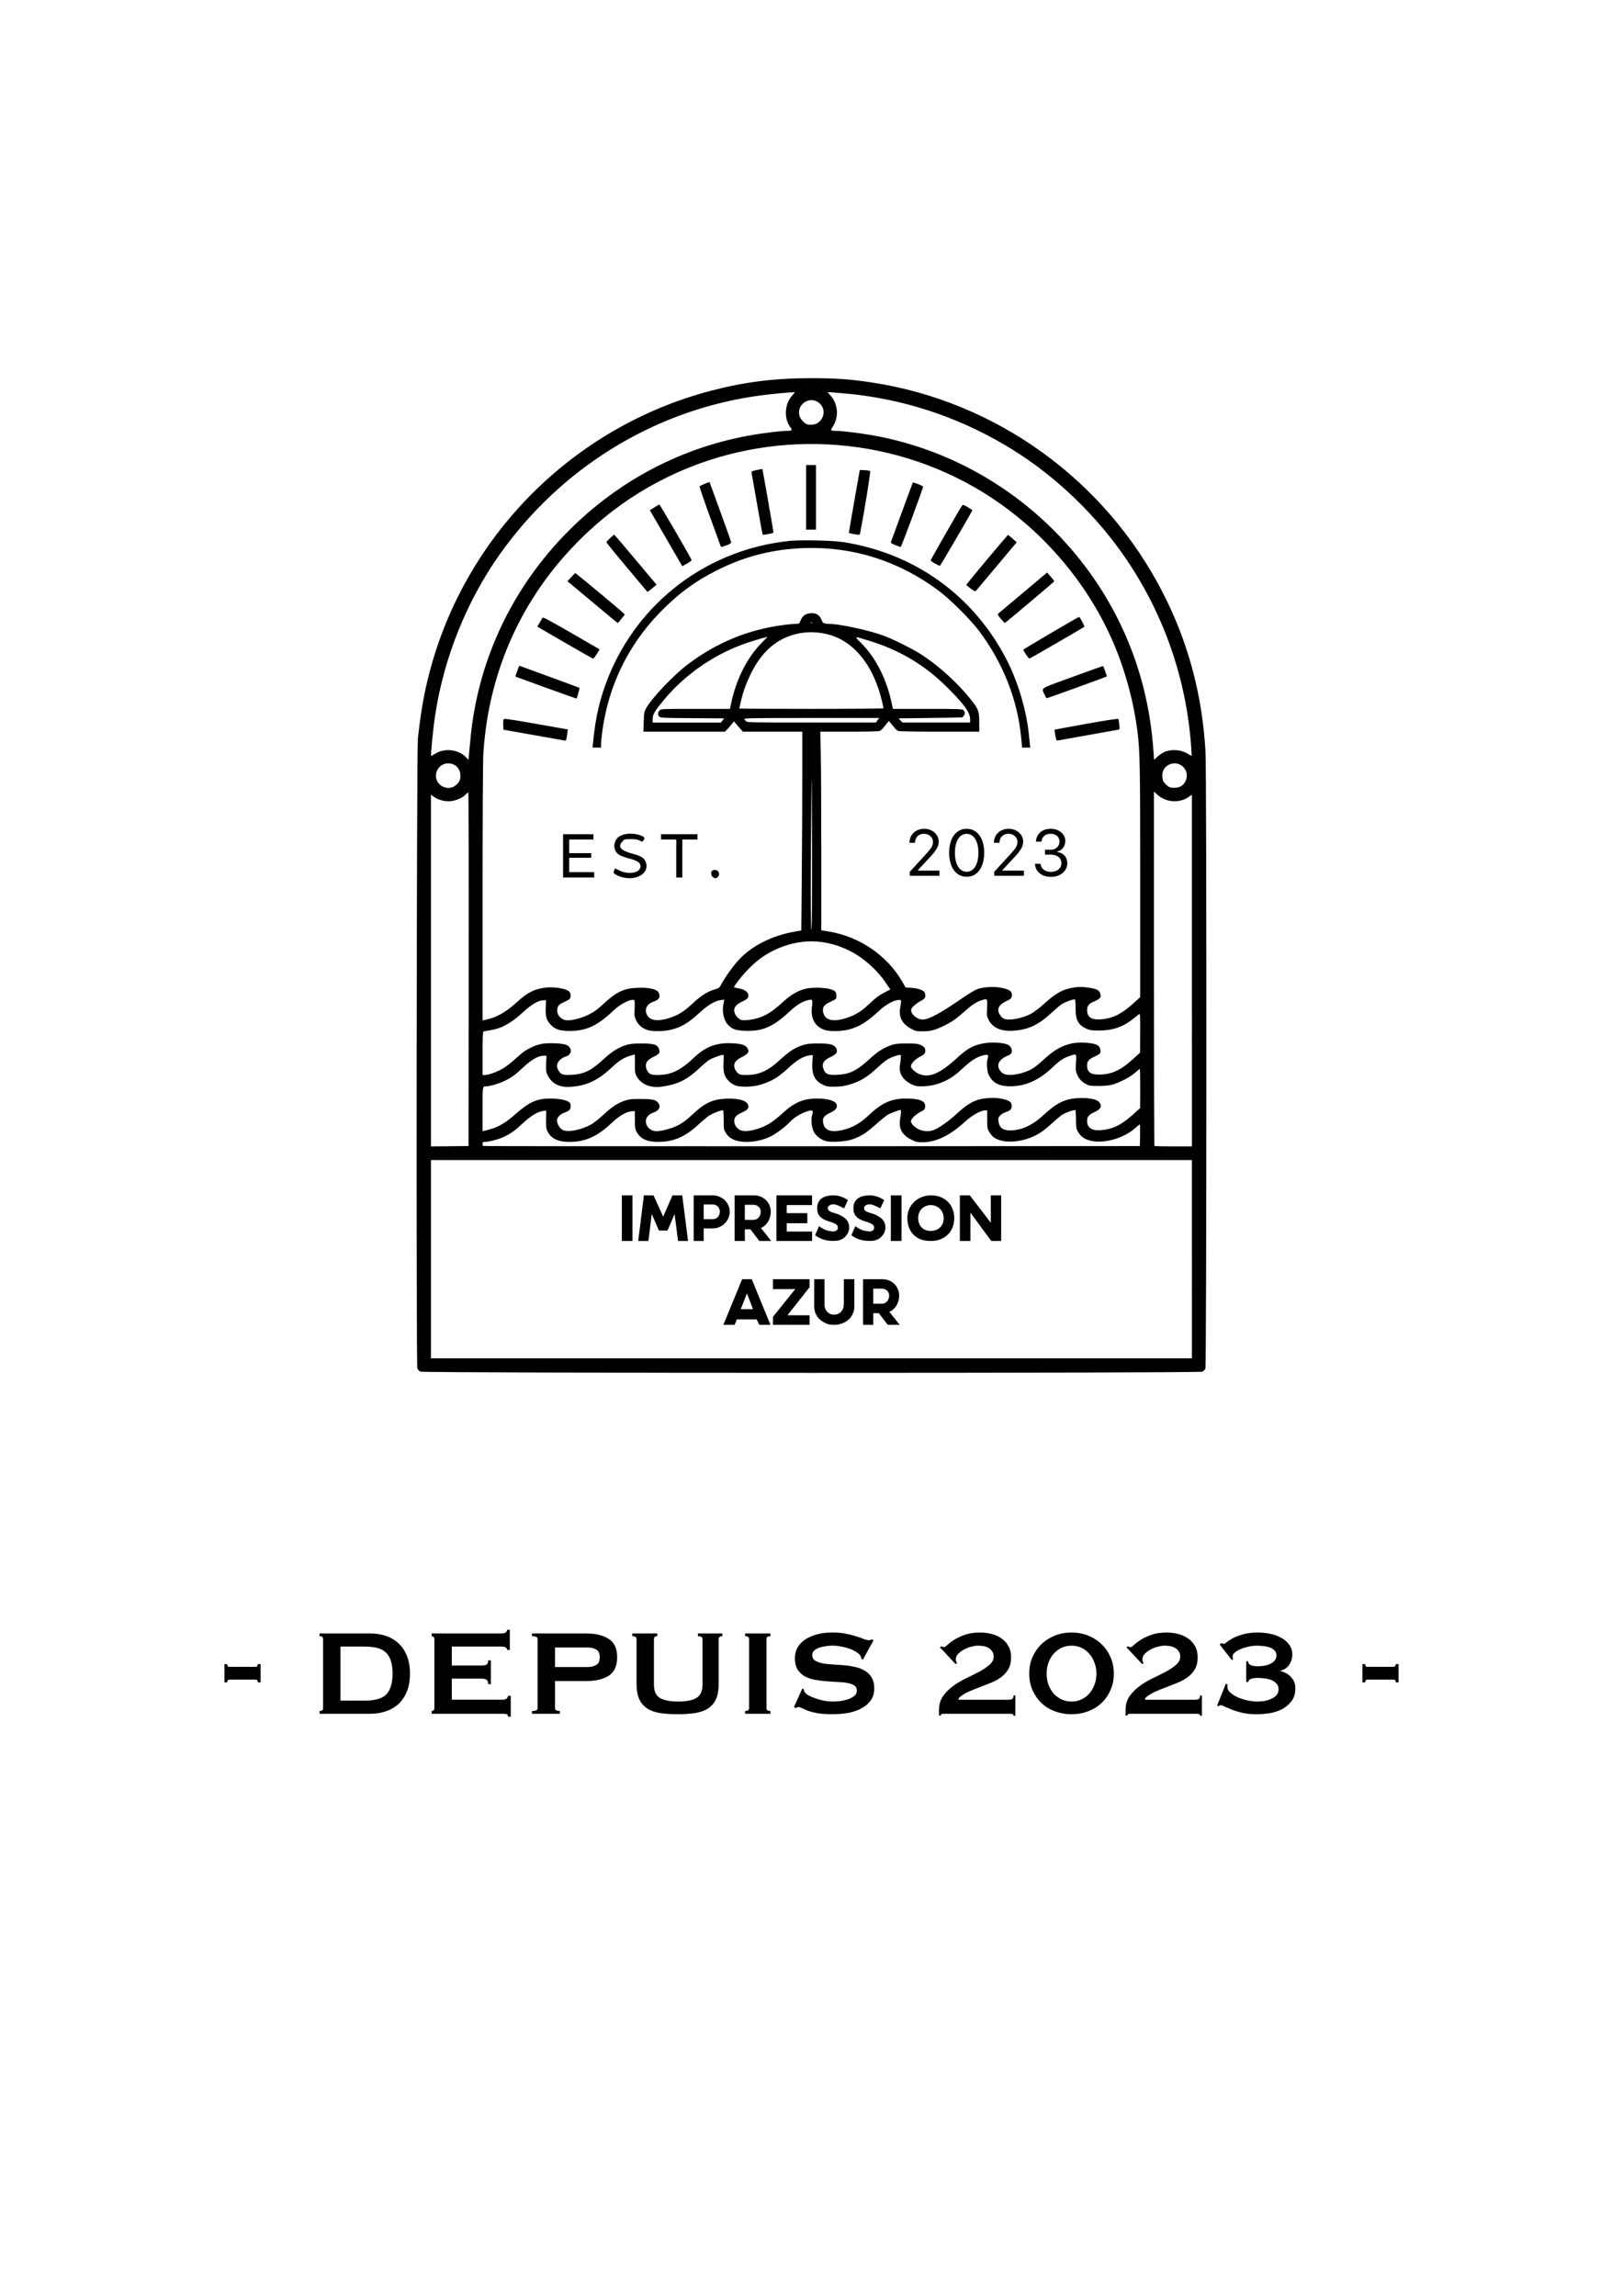 <svg xmlns:inkscape="http://www.inkscape.org/namespaces/inkscape" xmlns:sodipodi="http://sodipodi.sourceforge.net/DTD/sodipodi-0.dtd" xmlns="http://www.w3.org/2000/svg" xmlns:svg="http://www.w3.org/2000/svg" width="210mm" height="297mm" viewBox="0 0 210 297" id="svg5" xml:space="preserve" inkscape:version="1.2 (dc2aeda, 2022-05-15)" sodipodi:docname="logo impressions azur.svg"><defs id="defs2"></defs><g inkscape:label="Calque 1" inkscape:groupmode="layer" id="layer1"><g aria-label="DEPUIS 2023" id="text406" style="font-size:19.756px;font-family:'American Typewriter';-inkscape-font-specification:'American Typewriter';stroke-width:0.169;stroke-linejoin:bevel;paint-order:markers fill stroke"></g><g aria-label="-" id="text410" style="font-size:19.756px;font-family:Copperplate;-inkscape-font-specification:Copperplate;stroke-width:0.169;stroke-linejoin:bevel;paint-order:markers fill stroke"></g><g aria-label="-" id="text414" style="font-size:19.756px;font-family:Copperplate;-inkscape-font-specification:Copperplate;stroke-width:0.169;stroke-linejoin:bevel;paint-order:markers fill stroke" transform="translate(-2.113,67.958)"><path id="path1467" d="m 179.045,149.33 q -0.158,0 -0.237,0.119 -0.059,0.119 -0.059,0.237 h -0.356 v -2.371 h 0.356 q 0,0.356 0.296,0.356 h 3.378 q 0.158,0 0.217,-0.119 0.079,-0.119 0.079,-0.237 h 0.356 v 2.371 h -0.356 q 0,-0.356 -0.296,-0.356 z m -147.242,0 q -0.158,0 -0.237,0.119 -0.059,0.119 -0.059,0.237 h -0.356 v -2.371 h 0.356 q 0,0.356 0.296,0.356 h 3.378 q 0.158,0 0.217,-0.119 0.079,-0.119 0.079,-0.237 h 0.356 v 2.371 h -0.356 q 0,-0.356 -0.296,-0.356 z m 128.118,-4.554 0.237,-0.178 q 0.158,0.099 0.336,0.099 0.099,0 0.356,-0.217 0.277,-0.237 0.79,-0.514 0.514,-0.277 1.304,-0.494 0.81,-0.237 1.956,-0.237 0.77,0 1.541,0.158 0.79,0.158 1.422,0.514 0.652,0.336 1.047,0.889 0.415,0.533 0.415,1.304 0,0.711 -0.415,1.324 -0.415,0.593 -1.126,0.751 v 0.04 q 0.849,0.198 1.383,0.79 0.553,0.573 0.553,1.462 0,1.008 -0.514,1.659 -0.494,0.652 -1.245,1.047 -0.751,0.375 -1.659,0.514 -0.889,0.119 -1.679,0.119 -0.889,0 -1.659,-0.158 -0.77,-0.178 -1.363,-0.395 -0.593,-0.237 -0.988,-0.415 -0.375,-0.198 -0.533,-0.198 -0.099,0 -0.178,0.04 -0.059,0.04 -0.138,0.079 l -0.178,-0.059 1.146,-2.845 0.217,0.119 q -0.02,0.04 -0.02,0.138 v 0.138 q 0,0.454 0.435,0.81 0.435,0.356 1.027,0.612 0.612,0.237 1.264,0.375 0.672,0.119 1.126,0.119 0.356,0 0.83,-0.059 0.494,-0.079 0.909,-0.257 0.435,-0.178 0.731,-0.474 0.296,-0.316 0.296,-0.81 0,-0.474 -0.296,-0.751 -0.277,-0.296 -0.691,-0.454 -0.415,-0.158 -0.889,-0.198 -0.454,-0.059 -0.79,-0.059 -0.474,0 -0.83,0.099 -0.336,0.079 -0.454,0.435 h -0.237 v -2.687 h 0.237 q 0.04,0.395 0.415,0.533 0.395,0.119 0.869,0.119 0.316,0 0.731,-0.059 0.415,-0.059 0.77,-0.217 0.375,-0.158 0.632,-0.435 0.257,-0.277 0.257,-0.691 0,-0.395 -0.237,-0.632 -0.217,-0.257 -0.593,-0.395 -0.356,-0.138 -0.81,-0.178 -0.435,-0.059 -0.889,-0.059 -0.533,0 -1.087,0.119 -0.553,0.119 -1.008,0.316 -0.454,0.198 -0.751,0.435 -0.296,0.237 -0.296,0.474 0,0.079 0.02,0.198 0.02,0.099 0.059,0.198 l -0.178,0.119 z m -2.292,9.226 h -0.237 q 0,-0.217 -0.198,-0.237 -0.178,-0.02 -0.395,-0.02 h -8.317 q -0.217,0 -0.356,0.02 -0.138,0.04 -0.138,0.217 h -0.237 v -0.711 q 0,-1.047 0.514,-1.798 0.533,-0.751 1.324,-1.324 0.79,-0.573 1.699,-1.008 0.909,-0.435 1.699,-0.849 0.79,-0.435 1.304,-0.889 0.533,-0.454 0.533,-1.067 0,-0.415 -0.198,-0.672 -0.178,-0.277 -0.474,-0.435 -0.296,-0.178 -0.652,-0.237 -0.356,-0.059 -0.691,-0.059 -0.336,0 -0.83,0.119 -0.494,0.119 -0.948,0.356 -0.454,0.237 -0.79,0.573 -0.316,0.316 -0.316,0.731 0,0.099 0.04,0.257 0.059,0.158 0.138,0.217 l -0.198,0.138 -2.035,-2.173 0.198,-0.138 q 0.079,0.04 0.158,0.079 0.079,0.04 0.178,0.04 0.119,0 0.435,-0.296 0.316,-0.296 0.869,-0.652 0.553,-0.356 1.383,-0.652 0.83,-0.296 1.976,-0.296 0.751,0 1.462,0.178 0.731,0.178 1.284,0.573 0.573,0.375 0.909,0.988 0.356,0.593 0.356,1.462 0,0.929 -0.356,1.541 -0.356,0.612 -0.948,1.047 -0.573,0.415 -1.304,0.711 -0.731,0.296 -1.501,0.593 -0.751,0.277 -1.462,0.593 -0.691,0.316 -1.225,0.81 v 0.198 h 6.519 q 0.217,0 0.395,-0.079 0.198,-0.079 0.198,-0.474 h 0.237 z m -16.871,-9.068 q -0.691,0 -1.284,0.277 -0.593,0.277 -1.027,0.77 -0.415,0.474 -0.672,1.146 -0.237,0.652 -0.237,1.422 0,0.77 0.237,1.442 0.257,0.652 0.672,1.146 0.435,0.474 1.027,0.751 0.593,0.277 1.284,0.277 0.691,0 1.284,-0.277 0.593,-0.277 1.008,-0.751 0.435,-0.494 0.672,-1.146 0.257,-0.672 0.257,-1.442 0,-0.77 -0.257,-1.422 -0.237,-0.672 -0.672,-1.146 -0.415,-0.494 -1.008,-0.77 -0.593,-0.277 -1.284,-0.277 z m 0,-1.699 q 1.146,0 2.134,0.395 1.008,0.395 1.738,1.106 0.751,0.711 1.166,1.679 0.435,0.968 0.435,2.134 0,1.166 -0.435,2.134 -0.415,0.968 -1.166,1.679 -0.731,0.691 -1.738,1.067 -0.988,0.375 -2.134,0.375 -1.146,0 -2.153,-0.375 -0.988,-0.375 -1.738,-1.067 -0.731,-0.711 -1.166,-1.679 -0.415,-0.968 -0.415,-2.134 0,-1.166 0.415,-2.134 0.435,-0.968 1.166,-1.679 0.751,-0.711 1.738,-1.106 1.008,-0.395 2.153,-0.395 z m -7.27,10.767 h -0.237 q 0,-0.217 -0.198,-0.237 -0.178,-0.02 -0.395,-0.02 h -8.317 q -0.217,0 -0.356,0.02 -0.138,0.04 -0.138,0.217 h -0.237 v -0.711 q 0,-1.047 0.514,-1.798 0.533,-0.751 1.324,-1.324 0.79,-0.573 1.699,-1.008 0.909,-0.435 1.699,-0.849 0.79,-0.435 1.304,-0.889 0.533,-0.454 0.533,-1.067 0,-0.415 -0.198,-0.672 -0.178,-0.277 -0.474,-0.435 -0.296,-0.178 -0.652,-0.237 -0.356,-0.059 -0.691,-0.059 -0.336,0 -0.83,0.119 -0.494,0.119 -0.948,0.356 -0.454,0.237 -0.79,0.573 -0.316,0.316 -0.316,0.731 0,0.099 0.04,0.257 0.059,0.158 0.138,0.217 l -0.198,0.138 -2.035,-2.173 0.198,-0.138 q 0.079,0.04 0.158,0.079 0.079,0.04 0.178,0.04 0.119,0 0.435,-0.296 0.316,-0.296 0.869,-0.652 0.553,-0.356 1.383,-0.652 0.83,-0.296 1.976,-0.296 0.751,0 1.462,0.178 0.731,0.178 1.284,0.573 0.573,0.375 0.909,0.988 0.356,0.593 0.356,1.462 0,0.929 -0.356,1.541 -0.356,0.612 -0.948,1.047 -0.573,0.415 -1.304,0.711 -0.731,0.296 -1.501,0.593 -0.751,0.277 -1.462,0.593 -0.691,0.316 -1.225,0.81 v 0.198 h 6.519 q 0.217,0 0.395,-0.079 0.198,-0.079 0.198,-0.474 h 0.237 z m -27.559,-3.517 0.198,0.099 q 0,0.178 0.079,0.316 0.138,0.237 0.533,0.474 0.415,0.217 0.929,0.395 0.533,0.178 1.106,0.296 0.573,0.099 1.027,0.099 0.336,0 0.869,-0.04 0.533,-0.059 1.047,-0.217 0.514,-0.158 0.889,-0.435 0.375,-0.277 0.375,-0.731 0,-0.454 -0.356,-0.672 -0.336,-0.217 -0.909,-0.316 -0.553,-0.099 -1.284,-0.119 -0.711,-0.04 -1.462,-0.099 -0.751,-0.059 -1.482,-0.198 -0.711,-0.138 -1.284,-0.454 -0.553,-0.336 -0.909,-0.889 -0.336,-0.573 -0.336,-1.482 0,-0.612 0.277,-1.205 0.296,-0.593 0.889,-1.047 0.593,-0.454 1.501,-0.731 0.909,-0.296 2.134,-0.296 1.047,0 1.818,0.158 0.77,0.158 1.324,0.336 0.573,0.178 0.948,0.336 0.395,0.158 0.652,0.158 0.277,0 0.395,-0.119 l 0.237,0.158 -1.363,2.469 -0.198,-0.079 q -0.04,-0.277 -0.158,-0.454 -0.158,-0.237 -0.533,-0.454 -0.356,-0.237 -0.849,-0.415 -0.494,-0.178 -1.067,-0.277 -0.573,-0.119 -1.146,-0.119 -0.435,0 -0.909,0.079 -0.454,0.059 -0.83,0.198 -0.375,0.138 -0.632,0.375 -0.237,0.217 -0.237,0.553 0,0.474 0.336,0.711 0.356,0.237 0.909,0.356 0.573,0.119 1.284,0.158 0.731,0.04 1.482,0.099 0.751,0.059 1.462,0.217 0.731,0.138 1.284,0.474 0.573,0.316 0.909,0.869 0.356,0.553 0.356,1.442 0,1.027 -0.553,1.679 -0.533,0.652 -1.343,1.027 -0.81,0.375 -1.758,0.514 -0.929,0.119 -1.738,0.119 -1.126,0 -1.897,-0.119 -0.751,-0.138 -1.264,-0.316 -0.494,-0.198 -0.79,-0.336 -0.296,-0.158 -0.514,-0.158 -0.138,0 -0.257,0.158 l -0.277,-0.158 z m -7.408,2.904 q 0.514,0 0.514,-0.356 v -8.969 q 0,-0.356 -0.514,-0.356 v -0.356 h 3.279 v 0.356 q -0.514,0 -0.514,0.356 v 8.969 q 0,0.356 0.514,0.356 v 0.356 h -3.279 z m -11.359,-9.68 q -0.435,0 -0.435,0.356 v 5.927 q 0,1.245 0.79,1.719 0.81,0.454 2.351,0.454 1.541,0 2.331,-0.454 0.81,-0.474 0.81,-1.719 v -5.927 q 0,-0.356 -0.593,-0.356 v -0.356 h 3.161 v 0.356 q -0.474,0 -0.474,0.356 v 5.828 q 0,1.166 -0.336,1.936 -0.336,0.751 -1.008,1.205 -0.672,0.454 -1.679,0.612 -0.988,0.158 -2.292,0.158 -1.304,0 -2.311,-0.158 -0.988,-0.158 -1.659,-0.612 -0.672,-0.454 -1.008,-1.205 -0.336,-0.77 -0.336,-1.936 v -5.828 q 0,-0.356 -0.553,-0.356 v -0.356 h 3.24 z m -9.028,3.991 q 0.652,0 1.106,-0.257 0.474,-0.257 0.474,-1.008 0,-0.751 -0.474,-1.008 -0.454,-0.257 -1.106,-0.257 h -4.208 v 2.529 z m -7.191,6.045 v -0.356 q 0.731,0 0.731,-0.356 v -8.969 q 0,-0.356 -0.731,-0.356 v -0.356 h 6.954 q 1.897,0 2.983,0.711 1.087,0.691 1.087,2.371 0,1.679 -1.087,2.39 -1.087,0.691 -2.983,0.691 h -3.971 v 3.517 q 0,0.356 0.632,0.356 v 0.356 z m -3.22,-8.258 q 0,-0.217 -0.178,-0.316 -0.158,-0.119 -0.573,-0.119 h -6.401 v 2.45 h 3.872 q 0.395,0 0.612,-0.099 0.217,-0.119 0.217,-0.573 h 0.356 v 3.082 h -0.356 q 0,-0.454 -0.217,-0.573 -0.217,-0.138 -0.612,-0.138 h -3.872 v 2.726 h 6.598 q 0.296,0 0.474,-0.138 0.198,-0.138 0.198,-0.375 h 0.356 v 2.707 h -0.356 q 0,-0.296 -0.198,-0.336 -0.178,-0.04 -0.474,-0.04 H 57.963 v -0.356 q 0.138,0 0.237,-0.079 0.119,-0.099 0.119,-0.277 v -8.969 q 0,-0.178 -0.119,-0.257 -0.099,-0.099 -0.237,-0.099 v -0.356 h 9.009 q 0.415,0 0.573,-0.119 0.178,-0.138 0.178,-0.356 h 0.356 v 2.608 z M 49.231,152.046 q 0.929,0 1.62,-0.158 0.691,-0.158 1.146,-0.553 0.454,-0.415 0.672,-1.087 0.237,-0.672 0.237,-1.699 0,-1.027 -0.237,-1.699 -0.217,-0.672 -0.672,-1.067 -0.454,-0.415 -1.146,-0.573 -0.691,-0.158 -1.62,-0.158 h -3.062 v 6.993 z m 0.79,-8.692 q 1.087,0 2.015,0.316 0.948,0.316 1.64,0.968 0.691,0.632 1.087,1.62 0.395,0.968 0.395,2.292 0,1.324 -0.395,2.311 -0.395,0.968 -1.087,1.62 -0.691,0.632 -1.64,0.948 -0.929,0.316 -2.015,0.316 h -6.559 v -0.356 q 0.454,0 0.454,-0.356 v -8.969 q 0,-0.356 -0.454,-0.356 v -0.356 z"></path></g><g aria-label="2023" id="text5490" style="font-size:8.217px;font-family:Copperplate;-inkscape-font-specification:Copperplate;stroke:#000000;stroke-width:0;stroke-linejoin:bevel;paint-order:markers fill stroke"></g><g aria-label="IMPRESSION" id="text5494" style="font-size:8.467px;font-family:'.Keyboard';-inkscape-font-specification:'.Keyboard';stroke:#000000;stroke-width:0;stroke-linejoin:bevel;paint-order:markers fill stroke"></g><g aria-label="AZUR" id="text5498" style="font-size:8.467px;font-family:Damascus;-inkscape-font-specification:Damascus;stroke:#000000;stroke-width:0.001;stroke-linejoin:bevel;paint-order:markers fill stroke" transform="translate(-1.5179921e-6,21.629)"><path id="path1585" style="font-family:Sunshine;-inkscape-font-specification:Sunshine" d="m 116.345,145.991 q 0,0.305 -0.085,0.627 -0.076,0.313 -0.237,0.601 -0.161,0.279 -0.406,0.508 -0.237,0.229 -0.55,0.339 l 1.338,1.693 h -1.541 l -1.151,-1.507 h -0.72 v 1.507 h -1.321 v -5.901 h 2.523 q 0.466,0 0.855,0.169 0.398,0.169 0.686,0.457 0.288,0.288 0.449,0.677 0.161,0.389 0.161,0.83 z m -2.227,1.033 q 0.195,0 0.364,-0.076 0.169,-0.085 0.296,-0.22 0.127,-0.144 0.195,-0.33 0.076,-0.195 0.076,-0.406 0,-0.415 -0.271,-0.66 -0.271,-0.254 -0.66,-0.254 h -1.126 v 1.947 z m -4.936,-3.167 h 1.363 v 3.531 q 0,0.525 -0.212,0.965 -0.203,0.432 -0.559,0.745 -0.356,0.313 -0.838,0.491 -0.474,0.169 -1.016,0.169 -0.491,0 -0.779,-0.085 -0.279,-0.093 -0.635,-0.296 -0.356,-0.212 -0.61,-0.5 -0.254,-0.296 -0.398,-0.669 -0.144,-0.373 -0.144,-0.813 v -3.539 h 1.329 v 3.268 q 0,0.288 0.093,0.533 0.093,0.237 0.254,0.415 0.169,0.178 0.389,0.279 0.229,0.093 0.5,0.093 0.271,0 0.5,-0.093 0.237,-0.102 0.406,-0.279 0.169,-0.178 0.262,-0.415 0.093,-0.246 0.093,-0.533 z m -9.169,0 h 4.741 v 1.033 l -2.87,3.632 h 2.87 v 1.236 h -4.741 v -1.033 l 2.887,-3.59 -2.887,0.008 z m -3.988,0 h 1.245 l 2.421,5.901 h -1.448 l -0.339,-0.703 h -2.557 l -0.296,0.703 h -1.456 z m -0.178,3.878 h 1.583 q -0.195,-0.508 -0.389,-1.016 -0.195,-0.508 -0.389,-1.033 z m 32.355,-11.178 v -3.548 h 1.338 v 5.901 h -1.278 l -2.701,-3.666 v 3.666 h -1.363 v -5.901 h 1.287 z m -7.755,-3.548 q 0.72,-0.008 1.278,0.229 0.567,0.229 0.957,0.635 0.389,0.398 0.584,0.94 0.203,0.533 0.203,1.143 0,0.61 -0.203,1.151 -0.195,0.533 -0.584,0.931 -0.381,0.398 -0.948,0.635 -0.559,0.237 -1.287,0.237 -0.77,0 -1.346,-0.22 -0.567,-0.229 -0.948,-0.635 -0.381,-0.406 -0.567,-0.948 -0.186,-0.542 -0.186,-1.151 0,-0.61 0.22,-1.143 0.229,-0.533 0.635,-0.931 0.406,-0.398 0.965,-0.635 0.559,-0.237 1.228,-0.237 z m -0.017,4.597 q 0.364,0 0.669,-0.11 0.305,-0.119 0.525,-0.33 0.229,-0.22 0.356,-0.525 0.127,-0.305 0.127,-0.686 0,-0.356 -0.127,-0.66 -0.127,-0.313 -0.347,-0.533 -0.22,-0.229 -0.525,-0.356 -0.305,-0.135 -0.669,-0.135 -0.364,0 -0.669,0.135 -0.305,0.127 -0.525,0.356 -0.212,0.229 -0.33,0.542 -0.119,0.305 -0.11,0.66 0.017,0.77 0.457,1.211 0.44,0.432 1.168,0.432 z m -5.165,-4.597 h 1.38 v 5.901 h -1.38 z m -0.703,4.14 q 0,0.229 -0.051,0.432 -0.051,0.203 -0.169,0.406 l -0.068,0.093 q -0.322,0.474 -0.754,0.652 -0.423,0.178 -0.991,0.169 -0.643,0.008 -1.211,-0.152 -0.567,-0.161 -1.16,-0.576 l 0.508,-1.177 q 0.195,0.135 0.347,0.229 0.161,0.093 0.33,0.186 0.178,0.085 0.381,0.144 0.212,0.059 0.508,0.093 0.135,0.034 0.288,0.034 0.152,-0.008 0.279,-0.059 0.135,-0.059 0.22,-0.161 0.085,-0.11 0.085,-0.271 0,-0.271 -0.203,-0.415 -0.195,-0.144 -0.491,-0.246 -0.296,-0.102 -0.652,-0.212 -0.347,-0.11 -0.643,-0.296 -0.296,-0.195 -0.5,-0.508 -0.195,-0.322 -0.195,-0.855 0,-0.466 0.178,-0.779 0.178,-0.322 0.466,-0.516 0.296,-0.195 0.669,-0.271 0.373,-0.085 0.762,-0.085 0.516,0 0.999,0.161 0.491,0.161 0.906,0.457 l -0.491,1.067 q -0.288,-0.144 -0.567,-0.279 -0.271,-0.144 -0.533,-0.203 -0.254,-0.068 -0.5,-0.025 -0.246,0.042 -0.466,0.271 -0.076,0.212 -0.025,0.347 0.051,0.135 0.178,0.229 0.135,0.093 0.322,0.161 0.186,0.059 0.389,0.119 0.203,0.059 0.398,0.127 0.203,0.068 0.356,0.178 0.567,0.271 0.83,0.635 0.271,0.364 0.271,0.897 z m -4.691,0 q 0,0.229 -0.051,0.432 -0.051,0.203 -0.169,0.406 l -0.068,0.093 q -0.322,0.474 -0.754,0.652 -0.423,0.178 -0.991,0.169 -0.643,0.008 -1.211,-0.152 -0.567,-0.161 -1.16,-0.576 l 0.508,-1.177 q 0.195,0.135 0.347,0.229 0.161,0.093 0.33,0.186 0.178,0.085 0.381,0.144 0.212,0.059 0.508,0.093 0.135,0.034 0.288,0.034 0.152,-0.008 0.279,-0.059 0.135,-0.059 0.22,-0.161 0.085,-0.11 0.085,-0.271 0,-0.271 -0.203,-0.415 -0.195,-0.144 -0.491,-0.246 -0.296,-0.102 -0.652,-0.212 -0.347,-0.11 -0.643,-0.296 -0.296,-0.195 -0.5,-0.508 -0.195,-0.322 -0.195,-0.855 0,-0.466 0.178,-0.779 0.178,-0.322 0.466,-0.516 0.296,-0.195 0.669,-0.271 0.373,-0.085 0.762,-0.085 0.516,0 0.999,0.161 0.491,0.161 0.906,0.457 l -0.491,1.067 q -0.288,-0.144 -0.567,-0.279 -0.271,-0.144 -0.533,-0.203 -0.254,-0.068 -0.5,-0.025 -0.246,0.042 -0.466,0.271 -0.076,0.212 -0.025,0.347 0.051,0.135 0.178,0.229 0.135,0.093 0.322,0.161 0.186,0.059 0.389,0.119 0.203,0.059 0.398,0.127 0.203,0.068 0.356,0.178 0.567,0.271 0.83,0.635 0.271,0.364 0.271,0.897 z m -4.801,-4.14 v 1.253 h -3.277 v 1.05 h 2.667 v 1.304 h -2.667 v 1.075 h 3.277 v 1.219 h -4.606 v -5.901 z m -5.342,2.134 q 0,0.305 -0.085,0.627 -0.076,0.313 -0.237,0.601 -0.161,0.279 -0.406,0.508 -0.237,0.229 -0.55,0.339 l 1.338,1.693 H 98.248 l -1.151,-1.507 h -0.72 v 1.507 h -1.321 v -5.901 h 2.523 q 0.466,0 0.855,0.169 0.398,0.169 0.686,0.457 0.288,0.288 0.449,0.677 0.161,0.389 0.161,0.83 z m -2.227,1.033 q 0.195,0 0.364,-0.076 0.169,-0.085 0.296,-0.22 0.127,-0.144 0.195,-0.33 0.076,-0.195 0.076,-0.406 0,-0.415 -0.271,-0.66 -0.271,-0.254 -0.66,-0.254 h -1.126 v 1.947 z m -5.283,-3.167 q 0.457,0 0.855,0.169 0.406,0.161 0.703,0.449 0.296,0.288 0.466,0.677 0.178,0.381 0.178,0.813 0,0.44 -0.178,0.838 -0.169,0.389 -0.466,0.686 -0.296,0.296 -0.703,0.474 -0.398,0.169 -0.855,0.169 h -1.168 v 1.626 h -1.295 v -5.901 z m 0,3.082 q 0.186,0 0.356,-0.068 0.169,-0.076 0.296,-0.203 0.127,-0.135 0.195,-0.313 0.076,-0.178 0.076,-0.389 0,-0.203 -0.076,-0.373 -0.068,-0.178 -0.195,-0.296 -0.127,-0.127 -0.296,-0.195 -0.169,-0.068 -0.356,-0.068 h -1.168 v 1.905 z m -3.945,-3.082 0.754,5.901 h -1.295 l -0.449,-3.488 -0.914,2.142 h -1.109 l -0.931,-2.142 -0.432,3.488 h -1.321 l 0.737,-5.901 h 1.245 l 1.253,2.752 1.202,-2.752 z m -7.815,0 h 1.38 v 5.901 h -1.38 z m 54.758,-44.713 h 0.722 q 0.253,0 0.461,-0.076 0.213,-0.08 0.365,-0.221 0.156,-0.14 0.241,-0.333 0.084,-0.193 0.084,-0.425 0,-0.225 -0.084,-0.409 -0.08,-0.189 -0.233,-0.321 -0.148,-0.132 -0.357,-0.205 -0.209,-0.072 -0.465,-0.072 -0.518,0 -0.835,0.269 -0.313,0.269 -0.361,0.75 h -0.718 q 0.028,-0.385 0.173,-0.694 0.148,-0.309 0.401,-0.526 0.253,-0.217 0.598,-0.329 0.345,-0.116 0.77,-0.116 0.389,0 0.726,0.124 0.341,0.12 0.594,0.333 0.253,0.209 0.397,0.494 0.144,0.281 0.144,0.606 0,0.265 -0.072,0.494 -0.068,0.225 -0.205,0.405 -0.132,0.177 -0.325,0.301 -0.193,0.12 -0.437,0.181 v 0.068 q 0.301,0.04 0.542,0.16 0.241,0.12 0.409,0.313 0.169,0.189 0.257,0.441 0.088,0.253 0.088,0.558 0,0.369 -0.165,0.686 -0.16,0.317 -0.441,0.554 -0.281,0.233 -0.666,0.365 -0.381,0.136 -0.819,0.136 -0.453,0 -0.831,-0.12 -0.373,-0.12 -0.65,-0.341 -0.273,-0.221 -0.433,-0.534 -0.156,-0.313 -0.177,-0.694 h 0.714 q 0.024,0.237 0.132,0.429 0.112,0.193 0.289,0.329 0.181,0.136 0.417,0.213 0.241,0.072 0.53,0.072 0.293,0 0.538,-0.08 0.245,-0.084 0.421,-0.233 0.181,-0.148 0.277,-0.353 0.1,-0.205 0.1,-0.449 0,-0.257 -0.096,-0.461 -0.092,-0.209 -0.269,-0.353 -0.177,-0.144 -0.429,-0.221 -0.253,-0.08 -0.57,-0.08 h -0.754 z m -6.608,-0.899 q 0,-0.393 0.14,-0.726 0.144,-0.333 0.397,-0.574 0.253,-0.241 0.602,-0.373 0.349,-0.136 0.762,-0.136 0.397,0 0.738,0.128 0.345,0.128 0.598,0.353 0.253,0.225 0.397,0.53 0.144,0.305 0.144,0.658 0,0.229 -0.06,0.445 -0.056,0.217 -0.201,0.465 -0.144,0.245 -0.385,0.546 -0.241,0.297 -0.606,0.686 l -1.428,1.533 v 0.068 h 2.781 v 0.666 h -3.844 v -0.51 l 2.054,-2.243 q 0.285,-0.309 0.469,-0.534 0.185,-0.229 0.289,-0.409 0.108,-0.185 0.148,-0.345 0.044,-0.16 0.044,-0.341 0,-0.221 -0.088,-0.413 -0.088,-0.193 -0.245,-0.333 -0.156,-0.144 -0.369,-0.225 -0.213,-0.08 -0.457,-0.08 -0.261,0 -0.477,0.084 -0.217,0.084 -0.369,0.237 -0.152,0.152 -0.237,0.369 -0.084,0.213 -0.084,0.473 v 0.004 h -0.714 v -0.004 z m -3.531,4.398 q -0.518,0 -0.939,-0.221 -0.417,-0.221 -0.714,-0.626 -0.293,-0.405 -0.453,-0.983 -0.16,-0.578 -0.16,-1.288 0,-0.702 0.16,-1.272 0.161,-0.57 0.453,-0.971 0.297,-0.405 0.714,-0.622 0.421,-0.221 0.939,-0.221 0.518,0 0.935,0.221 0.421,0.217 0.714,0.622 0.297,0.401 0.457,0.975 0.161,0.57 0.161,1.276 0,0.71 -0.161,1.288 -0.161,0.574 -0.457,0.979 -0.293,0.405 -0.714,0.626 -0.417,0.217 -0.935,0.217 z m 0,-0.646 q 0.349,0 0.63,-0.173 0.281,-0.177 0.477,-0.498 0.201,-0.325 0.305,-0.782 0.108,-0.457 0.108,-1.019 0,-0.554 -0.108,-1.003 -0.108,-0.449 -0.309,-0.766 -0.197,-0.321 -0.477,-0.494 -0.281,-0.173 -0.626,-0.173 -0.345,0 -0.626,0.173 -0.281,0.173 -0.481,0.494 -0.197,0.317 -0.305,0.766 -0.108,0.449 -0.108,0.999 0,0.566 0.104,1.023 0.108,0.457 0.305,0.782 0.201,0.321 0.481,0.498 0.281,0.173 0.63,0.173 z m -7.399,-3.752 q 0,-0.393 0.14,-0.726 0.144,-0.333 0.397,-0.574 0.253,-0.241 0.602,-0.373 0.349,-0.136 0.762,-0.136 0.397,0 0.738,0.128 0.345,0.128 0.598,0.353 0.253,0.225 0.397,0.53 0.144,0.305 0.144,0.658 0,0.229 -0.06,0.445 -0.056,0.217 -0.201,0.465 -0.144,0.245 -0.385,0.546 -0.241,0.297 -0.606,0.686 l -1.428,1.533 v 0.068 h 2.781 v 0.666 h -3.844 v -0.51 l 2.054,-2.243 q 0.285,-0.309 0.469,-0.534 0.185,-0.229 0.289,-0.409 0.108,-0.185 0.148,-0.345 0.044,-0.16 0.044,-0.341 0,-0.221 -0.088,-0.413 -0.088,-0.193 -0.245,-0.333 -0.156,-0.144 -0.369,-0.225 -0.213,-0.08 -0.457,-0.08 -0.261,0 -0.477,0.084 -0.217,0.084 -0.369,0.237 -0.152,0.152 -0.237,0.369 -0.084,0.213 -0.084,0.473 v 0.004 h -0.714 v -0.004 z M 54.371,155.811 c -0.141,-0.077 -0.308,-0.263 -0.371,-0.415 -0.164,-0.395 -0.095,-80 0.07,-81.488 0.386,-3.474 0.768,-5.678 1.437,-8.291 4.589,-17.927 18.653,-32.052 36.558,-36.717 4.355,-1.135 8.235,-1.613 13.02,-1.605 3.098,0.005 4.85,0.128 7.561,0.53 16.209,2.405 30.405,12.658 37.883,27.363 3.25,6.391 5.045,13.133 5.454,20.488 0.155,2.779 0.139,79.403 -0.016,79.744 -0.065,0.142 -0.239,0.321 -0.388,0.398 -0.408,0.211 -100.821,0.203 -101.208,-0.007 z M 154.218,141.268 V 128.444 H 104.988 55.758 v 12.823 12.823 h 49.23 49.23 z M 60.647,103.756 c 0.014,-12.579 -0.011,-22.871 -0.055,-22.871 -0.044,0 -0.2,0.126 -0.347,0.279 -0.363,0.378 -1.02,0.692 -1.724,0.823 -0.739,0.137 -1.724,-0.077 -2.344,-0.511 l -0.418,-0.292 v 22.748 22.748 l 2.432,-0.026 2.432,-0.026 z m 86.868,21.471 c 0.015,-0.77 -3e-5,-1.4 -0.033,-1.4 -0.033,0 -0.308,0.22 -0.61,0.49 -1.4,1.248 -3.769,1.968 -5.509,1.675 -0.883,-0.149 -1.48,-0.52 -1.85,-1.15 -0.262,-0.445 -0.279,-0.546 -0.288,-1.63 -0.005,-0.635 -0.038,-1.185 -0.075,-1.221 -0.095,-0.095 -1.12,0.244 -1.624,0.538 -0.237,0.138 -0.833,0.627 -1.326,1.087 -0.492,0.46 -1.197,1.031 -1.567,1.27 -1.973,1.276 -4.739,1.553 -6.067,0.608 -0.158,-0.113 -0.41,-0.412 -0.559,-0.665 -0.255,-0.433 -0.271,-0.53 -0.271,-1.639 v -1.179 l -0.332,0.016 c -0.587,0.028 -1.672,0.655 -2.582,1.491 -1.878,1.727 -3.711,2.617 -5.392,2.619 -0.749,9.9e-4 -0.906,-0.033 -1.494,-0.323 -1.22,-0.601 -1.682,-1.447 -1.469,-2.691 0.136,-0.796 0.147,-1.161 0.033,-1.161 -0.153,0 -1.151,0.367 -1.543,0.567 -0.214,0.109 -0.855,0.615 -1.425,1.124 -1.499,1.338 -2.093,1.719 -3.336,2.14 -0.773,0.262 -2.67,0.381 -3.307,0.208 -0.653,-0.177 -1.321,-0.686 -1.588,-1.209 -0.293,-0.574 -0.39,-1.565 -0.213,-2.194 0.174,-0.621 0.075,-0.683 -0.703,-0.442 -0.733,0.226 -1.648,0.793 -2.148,1.33 -0.577,0.619 -1.758,1.515 -2.472,1.875 -1.59,0.801 -3.802,0.971 -4.954,0.382 -0.44,-0.225 -0.646,-0.408 -0.874,-0.777 -0.289,-0.469 -0.298,-0.518 -0.298,-1.685 0,-0.661 -0.028,-1.23 -0.062,-1.264 -0.102,-0.102 -1.276,0.332 -1.799,0.665 -0.267,0.17 -0.867,0.666 -1.333,1.101 -1.784,1.665 -3.251,2.302 -5.312,2.307 -1.444,0.003 -2.284,-0.395 -2.774,-1.316 -0.184,-0.345 -0.215,-0.563 -0.217,-1.532 l -0.003,-1.13 -0.415,0.018 c -0.636,0.028 -1.624,0.607 -2.579,1.509 -1.861,1.759 -3.402,2.452 -5.452,2.452 -1.486,0 -2.341,-0.396 -2.83,-1.312 -0.194,-0.362 -0.217,-0.54 -0.203,-1.574 l 0.015,-1.166 -0.395,0.053 c -0.713,0.096 -1.576,0.612 -2.578,1.543 -1.068,0.992 -1.5,1.31 -2.388,1.757 -0.643,0.324 -2.009,0.698 -2.555,0.699 -0.269,9.8e-4 -0.319,0.037 -0.319,0.23 0,0.126 0.029,0.259 0.066,0.295 0.036,0.036 19.172,0.054 42.524,0.041 l 42.458,-0.025 z m 6.704,-21.297 V 81.184 l -0.418,0.291 c -1.183,0.824 -2.92,0.71 -4.001,-0.262 l -0.494,-0.444 v 22.888 c 0,12.588 0.029,22.918 0.066,22.954 0.036,0.036 1.141,0.066 2.457,0.066 h 2.391 z m -90.471,20.433 c 0.938,-0.317 1.848,-0.885 2.858,-1.782 1.867,-1.658 2.834,-2.098 4.61,-2.095 1.071,0.002 1.969,0.164 2.374,0.429 0.195,0.128 0.249,0.245 0.249,0.539 0,0.45 -0.182,0.641 -0.817,0.857 -0.525,0.179 -0.951,0.626 -0.951,0.999 0,0.457 0.371,1.072 0.758,1.255 0.706,0.335 2.563,-0.061 3.796,-0.81 0.317,-0.193 0.987,-0.736 1.489,-1.207 1.024,-0.962 1.763,-1.449 2.702,-1.78 0.53,-0.187 0.847,-0.226 1.867,-0.23 1.562,-0.006 2.073,0.08 2.399,0.406 0.497,0.497 0.264,1.093 -0.529,1.357 -0.619,0.205 -0.986,0.621 -0.985,1.114 6.9e-4,0.719 0.612,1.294 1.376,1.294 0.541,0 1.794,-0.305 2.42,-0.589 0.828,-0.375 1.378,-0.767 2.329,-1.659 1.498,-1.405 2.512,-1.876 4.206,-1.954 1.812,-0.084 2.941,0.3 2.931,0.997 -0.005,0.329 -0.201,0.509 -0.901,0.826 -0.484,0.219 -0.695,0.378 -0.816,0.612 -0.314,0.607 0.085,1.436 0.805,1.674 0.778,0.257 2.503,-0.181 3.716,-0.942 0.378,-0.237 1.116,-0.824 1.638,-1.304 1.511,-1.387 2.675,-1.883 4.425,-1.886 1.42,-0.002 2.36,0.275 2.54,0.749 0.161,0.423 -0.071,0.733 -0.81,1.087 -0.791,0.378 -1.01,0.662 -0.936,1.215 0.141,1.05 0.968,1.387 2.511,1.024 1.321,-0.311 2.306,-0.869 3.446,-1.952 1.629,-1.547 2.902,-2.119 4.718,-2.123 1.838,-0.003 2.606,0.315 2.544,1.056 -0.028,0.338 -0.076,0.39 -0.606,0.665 -0.637,0.33 -1.242,0.922 -1.242,1.216 0,0.302 0.488,0.803 1.028,1.054 0.594,0.277 1.339,0.304 1.943,0.071 0.679,-0.262 1.924,-1.14 2.914,-2.054 1.641,-1.515 2.595,-1.982 4.236,-2.075 0.658,-0.037 1.151,-0.006 1.67,0.104 0.918,0.195 1.218,0.403 1.258,0.871 0.036,0.425 -0.194,0.676 -0.786,0.853 -0.224,0.067 -0.538,0.253 -0.697,0.412 -0.259,0.259 -0.285,0.339 -0.24,0.739 0.095,0.839 0.553,1.209 1.501,1.211 1.475,0.004 2.899,-0.657 4.397,-2.038 1.173,-1.082 1.976,-1.605 2.913,-1.896 1.404,-0.436 3.733,-0.297 4.207,0.252 0.442,0.511 0.245,0.94 -0.609,1.323 -0.717,0.322 -0.938,0.584 -0.938,1.114 0,0.892 0.592,1.302 1.762,1.219 1.513,-0.107 2.713,-0.692 4.202,-2.049 l 0.903,-0.823 0.006,-2.53 c 0.003,-1.392 -0.02,-2.53 -0.052,-2.53 -0.032,0 -0.308,0.224 -0.614,0.498 -0.633,0.567 -2.02,1.287 -2.964,1.54 -0.43,0.115 -1.007,0.171 -1.769,0.172 -1.01,9.8e-4 -1.181,-0.025 -1.607,-0.243 -0.553,-0.283 -0.9,-0.659 -1.174,-1.276 -0.17,-0.383 -0.187,-0.572 -0.134,-1.499 0.07,-1.218 0.11,-1.176 -0.83,-0.86 -0.806,0.272 -1.274,0.584 -2.2,1.468 -1.849,1.766 -3.716,2.546 -5.835,2.439 -1.206,-0.061 -1.943,-0.503 -2.424,-1.454 -0.223,-0.441 -0.304,-1.623 -0.144,-2.108 0.164,-0.496 0.053,-0.584 -0.549,-0.439 -0.804,0.194 -1.561,0.662 -2.522,1.558 -1.089,1.015 -1.617,1.391 -2.561,1.823 -0.908,0.416 -1.921,0.64 -2.895,0.64 -0.669,0 -0.859,-0.041 -1.379,-0.301 -1.054,-0.527 -1.586,-1.389 -1.449,-2.351 0.157,-1.105 0.171,-1.354 0.078,-1.412 -0.115,-0.071 -0.983,0.214 -1.583,0.52 -0.231,0.118 -0.825,0.593 -1.319,1.055 -1.438,1.345 -2.326,1.874 -3.886,2.313 -0.53,0.149 -1.042,0.214 -1.735,0.218 -0.889,0.006 -1.037,-0.021 -1.555,-0.275 -1.041,-0.511 -1.404,-1.301 -1.321,-2.877 l 0.049,-0.943 -0.41,0.046 c -0.763,0.086 -1.623,0.595 -2.732,1.619 -1.106,1.02 -1.771,1.475 -2.712,1.855 -1.019,0.412 -1.783,0.567 -2.816,0.573 -1.144,0.006 -1.649,-0.169 -2.238,-0.775 -0.537,-0.553 -0.701,-1.159 -0.63,-2.327 0.032,-0.529 0.027,-0.981 -0.011,-1.005 -0.123,-0.076 -1.431,0.386 -1.855,0.654 -0.226,0.143 -0.829,0.653 -1.34,1.134 -1.419,1.333 -2.483,1.898 -4.19,2.221 -1.032,0.196 -1.568,0.194 -2.279,-0.005 -0.666,-0.187 -1.272,-0.665 -1.586,-1.252 -0.193,-0.361 -0.216,-0.542 -0.206,-1.611 0.007,-0.662 0.004,-1.204 -0.007,-1.204 -0.01,0 -0.259,0.071 -0.553,0.158 -0.904,0.268 -1.446,0.605 -2.38,1.479 -1.831,1.713 -3.254,2.393 -5.346,2.554 -1.382,0.107 -2.376,-0.352 -2.928,-1.35 -0.267,-0.483 -0.294,-0.611 -0.282,-1.368 0.007,-0.459 0.029,-0.946 0.049,-1.081 0.034,-0.233 0.014,-0.245 -0.401,-0.225 -0.705,0.033 -1.562,0.526 -2.581,1.486 -1.079,1.015 -1.614,1.398 -2.566,1.833 -0.698,0.319 -1.802,0.64 -2.202,0.64 -0.537,0 -0.518,-0.108 -0.518,2.956 v 2.837 l 0.319,-0.058 c 0.176,-0.032 0.62,-0.16 0.988,-0.284 z m 57.476,-7.206 c 0.745,-0.355 1.662,-1.036 2.702,-2.004 1.312,-1.222 2.183,-1.659 3.721,-1.864 1.017,-0.136 2.51,0.019 2.888,0.301 0.301,0.224 0.445,0.592 0.361,0.925 -0.047,0.186 -0.197,0.302 -0.603,0.467 -0.667,0.271 -1.132,0.767 -1.131,1.208 9.8e-4,0.45 0.334,0.94 0.763,1.12 0.784,0.329 2.66,-0.053 3.782,-0.77 0.283,-0.181 0.919,-0.705 1.414,-1.164 1.873,-1.739 3.533,-2.339 5.741,-2.078 1.06,0.125 1.371,0.297 1.507,0.83 0.116,0.456 0.004,0.592 -0.781,0.948 -0.704,0.319 -0.93,0.59 -0.93,1.113 0,0.879 0.438,1.204 1.613,1.196 1.54,-0.01 2.785,-0.588 4.348,-2.02 l 0.9,-0.824 0.009,-2.542 c 0.009,-2.464 0.003,-2.538 -0.174,-2.407 -0.101,0.074 -0.443,0.345 -0.762,0.602 -1.262,1.019 -2.635,1.489 -4.362,1.492 -0.971,0.002 -1.201,-0.029 -1.633,-0.223 -1.096,-0.492 -1.445,-1.149 -1.427,-2.689 0.007,-0.578 -0.03,-1.077 -0.08,-1.108 -0.133,-0.082 -1.227,0.305 -1.691,0.597 -0.217,0.137 -0.787,0.617 -1.268,1.067 -1.734,1.623 -3.044,2.245 -5.004,2.379 -1.57,0.107 -2.649,-0.35 -3.175,-1.345 -0.274,-0.518 -0.283,-0.576 -0.232,-1.526 0.029,-0.543 0.018,-1.044 -0.025,-1.113 -0.062,-0.1 -0.166,-0.102 -0.508,-0.01 -0.703,0.189 -1.273,0.528 -2.085,1.241 -1.393,1.222 -1.779,1.507 -2.623,1.94 -1.395,0.716 -1.982,0.887 -3.046,0.891 -0.89,0.004 -0.963,-0.013 -1.572,-0.348 -1.151,-0.634 -1.589,-1.477 -1.389,-2.671 0.181,-1.081 0.178,-1.089 -0.293,-1.026 -0.674,0.09 -1.615,0.626 -2.426,1.381 -1.568,1.46 -2.567,2.08 -3.909,2.427 -0.985,0.254 -2.543,0.279 -3.178,0.05 -1.242,-0.447 -1.808,-1.513 -1.605,-3.022 0.123,-0.91 0.062,-0.993 -0.59,-0.801 -0.834,0.245 -1.414,0.615 -2.403,1.533 -2.058,1.911 -3.418,2.493 -5.643,2.413 -1.215,-0.043 -1.63,-0.182 -2.187,-0.734 -0.617,-0.61 -0.857,-1.772 -0.603,-2.924 l 0.085,-0.384 -0.467,0.064 c -0.743,0.102 -1.716,0.682 -2.731,1.628 -1.439,1.341 -2.401,1.908 -3.787,2.232 -0.778,0.182 -2.264,0.21 -2.825,0.055 -0.729,-0.203 -1.276,-0.633 -1.572,-1.238 -0.254,-0.518 -0.268,-0.614 -0.224,-1.527 0.026,-0.536 0.014,-1.027 -0.025,-1.091 -0.217,-0.351 -1.75,0.375 -2.685,1.271 -2.051,1.966 -3.536,2.666 -5.661,2.666 -1.287,0 -1.862,-0.18 -2.451,-0.769 -0.586,-0.586 -0.728,-1.065 -0.681,-2.294 l 0.035,-0.917 -0.369,0.011 c -0.627,0.019 -1.52,0.546 -2.579,1.523 -1.588,1.464 -2.791,2.126 -4.287,2.358 -0.399,0.062 -0.78,0.128 -0.848,0.146 -0.095,0.026 -0.123,0.678 -0.123,2.837 v 2.804 h 0.277 c 0.413,0 1.26,-0.275 2.008,-0.651 0.643,-0.324 1.384,-0.894 2.553,-1.964 0.736,-0.674 1.911,-1.259 2.841,-1.416 0.899,-0.152 2.65,-0.08 3.147,0.129 0.794,0.333 0.783,1.26 -0.017,1.494 -0.67,0.196 -1.179,0.729 -1.179,1.234 0,0.362 0.308,0.881 0.619,1.042 0.23,0.119 0.511,0.144 1.24,0.11 1.595,-0.074 2.554,-0.536 4.134,-1.992 1.1,-1.013 1.919,-1.535 2.901,-1.846 0.575,-0.182 0.913,-0.218 2.064,-0.217 1.551,0.001 2.001,0.13 2.21,0.635 0.215,0.518 0.107,0.712 -0.581,1.044 -0.786,0.379 -1.089,0.713 -1.089,1.2 4.9e-4,0.448 0.308,0.975 0.645,1.102 0.377,0.143 1.596,0.116 2.234,-0.051 1.134,-0.295 2.01,-0.843 3.312,-2.07 1.559,-1.47 2.929,-1.987 5.002,-1.887 1.13,0.054 1.658,0.214 1.913,0.577 0.354,0.505 0.182,0.779 -0.794,1.267 -0.75,0.375 -1,0.794 -0.824,1.381 0.061,0.204 0.247,0.485 0.412,0.625 0.268,0.226 0.385,0.253 1.09,0.253 1.641,0 2.818,-0.53 4.375,-1.971 1.166,-1.079 1.935,-1.575 2.927,-1.889 0.574,-0.182 0.915,-0.218 2.064,-0.218 1.535,0 2.045,0.146 2.286,0.654 0.21,0.442 0.019,0.73 -0.716,1.081 -0.991,0.473 -1.22,0.911 -0.89,1.701 0.223,0.534 0.606,0.672 1.719,0.62 1.616,-0.075 2.562,-0.538 4.194,-2.052 1.038,-0.963 1.818,-1.454 2.89,-1.819 0.428,-0.146 0.827,-0.184 1.916,-0.183 1.2,0.001 1.435,0.029 1.839,0.214 0.327,0.15 0.482,0.287 0.527,0.465 0.122,0.485 -0.025,0.732 -0.597,1.003 -0.614,0.291 -1.228,0.913 -1.228,1.245 0,0.326 0.587,0.849 1.197,1.066 0.689,0.246 1.364,0.184 2.166,-0.199 z m -57.654,-7.059 c 1.092,-0.343 2.131,-1.004 3.418,-2.175 1.276,-1.162 2.168,-1.607 3.573,-1.785 1.11,-0.141 2.704,0.117 3.086,0.498 0.242,0.242 0.253,0.795 0.019,1.001 -0.095,0.084 -0.401,0.249 -0.681,0.368 -0.633,0.269 -0.822,0.473 -0.881,0.952 -0.093,0.748 0.544,1.407 1.359,1.408 0.707,0 1.812,-0.301 2.693,-0.733 0.697,-0.342 1.106,-0.637 1.867,-1.343 1.709,-1.587 2.658,-2.047 4.389,-2.126 1.556,-0.071 2.6,0.164 2.814,0.631 0.265,0.582 0.068,0.908 -0.708,1.173 -0.873,0.297 -1.195,1.064 -0.752,1.79 0.403,0.66 1.432,0.77 2.851,0.304 1.196,-0.393 1.869,-0.816 3.046,-1.916 1.004,-0.939 1.827,-1.467 2.709,-1.739 0.657,-0.202 0.719,-0.246 0.935,-0.659 0.491,-0.937 1.602,-2.488 2.349,-3.277 1.679,-1.773 4.249,-3.061 7.13,-3.572 l 0.893,-0.158 0.065,-7.371 c 0.036,-4.054 0.065,-9.84 0.065,-12.858 v -5.487 H 99.963 96.117 l -0.321,-0.368 c -0.177,-0.203 -0.437,-0.501 -0.578,-0.663 l -0.257,-0.295 -0.316,0.39 c -0.174,0.215 -0.435,0.513 -0.579,0.663 l -0.263,0.273 h -5.272 -5.272 l 0.032,-1.253 c 0.029,-1.112 0.06,-1.305 0.278,-1.714 0.713,-1.339 3.599,-4.376 5.527,-5.816 3.731,-2.787 7.737,-4.422 12.3,-5.02 0.632,-0.083 1.346,-0.151 1.588,-0.151 0.39,0 0.451,-0.03 0.537,-0.27 0.287,-0.793 0.728,-1.105 1.556,-1.105 0.586,0 0.989,0.287 1.223,0.871 0.172,0.43 0.302,0.504 0.885,0.505 1.379,0.002 5.164,0.812 7.098,1.519 1.4,0.512 3.951,1.797 5.152,2.597 2.168,1.442 4.486,3.564 6.13,5.612 1.029,1.281 1.139,1.573 1.14,3.022 l 9.8e-4,1.204 h -5.154 c -3.482,0 -5.227,-0.034 -5.38,-0.106 -0.124,-0.058 -0.425,-0.366 -0.668,-0.684 -0.243,-0.318 -0.464,-0.579 -0.491,-0.58 -0.027,-0.001 -0.244,0.259 -0.482,0.577 -0.238,0.318 -0.539,0.627 -0.668,0.686 -0.156,0.071 -1.491,0.107 -3.98,0.107 h -3.745 l 0.065,3.022 c 0.036,1.662 0.065,7.443 0.065,12.848 v 9.826 l 1.007,0.165 c 3.939,0.647 7.512,3.091 9.469,6.478 l 0.432,0.747 0.79,0.061 c 0.962,0.074 1.633,0.343 1.72,0.688 0.12,0.479 0.016,0.694 -0.463,0.952 -0.668,0.36 -1.25,0.856 -1.317,1.122 -0.142,0.566 0.718,1.334 1.49,1.332 0.78,-0.002 2.296,-0.817 4.967,-2.67 0.91,-0.631 1.771,-1.149 2.113,-1.271 0.822,-0.293 2.253,-0.356 3.211,-0.143 0.907,0.202 1.248,0.441 1.245,0.874 -0.002,0.435 -0.075,0.517 -0.753,0.845 -0.696,0.337 -1.014,0.694 -1.014,1.137 0,0.374 0.349,0.931 0.691,1.104 0.615,0.311 2.339,0.01 3.53,-0.616 0.393,-0.207 1.076,-0.721 1.641,-1.236 1.614,-1.471 2.508,-1.961 3.963,-2.173 0.608,-0.089 1.003,-0.087 1.74,0.006 1.156,0.146 1.519,0.331 1.645,0.837 0.082,0.326 0.065,0.393 -0.147,0.594 -0.132,0.124 -0.449,0.303 -0.705,0.397 -0.586,0.214 -0.861,0.552 -0.861,1.057 0,0.937 0.512,1.306 1.712,1.235 1.53,-0.091 2.739,-0.674 4.251,-2.052 l 0.903,-0.823 0.004,-14.838 c 0.004,-14.7 -0.034,-16.919 -0.338,-19.38 -0.478,-3.88 -1.573,-7.962 -3.091,-11.524 -3.405,-7.99 -9.467,-14.994 -16.954,-19.588 -12.226,-7.502 -27.646,-8.278 -40.583,-2.04 -3.479,1.677 -6.613,3.751 -9.482,6.273 -8.755,7.695 -13.798,17.945 -14.541,29.553 -0.062,0.967 -0.101,7.909 -0.101,18.064 v 16.493 l 0.319,-0.064 c 0.176,-0.035 0.54,-0.133 0.811,-0.218 z m 33.98,0.109 c 1.367,-0.303 2.301,-0.864 3.914,-2.349 0.879,-0.809 1.829,-1.352 2.748,-1.568 1.309,-0.309 3.546,-0.095 3.871,0.37 0.155,0.221 0.195,0.728 0.072,0.917 -0.04,0.061 -0.367,0.245 -0.727,0.407 -0.789,0.357 -1.014,0.647 -0.939,1.207 0.158,1.181 1.267,1.47 3.177,0.829 1.016,-0.341 1.788,-0.82 2.691,-1.672 0.98,-0.924 1.396,-1.235 2.182,-1.632 l 0.658,-0.332 -0.544,-0.813 c -1.164,-1.741 -2.996,-3.359 -4.801,-4.242 -3.205,-1.567 -6.521,-1.569 -9.742,-0.005 -1.233,0.599 -2.288,1.385 -3.379,2.519 -0.827,0.859 -1.834,2.162 -1.742,2.254 0.026,0.026 0.329,0.097 0.672,0.157 0.902,0.159 1.332,0.63 1.107,1.214 -0.035,0.091 -0.334,0.288 -0.663,0.438 -0.929,0.421 -1.252,0.888 -1.047,1.51 0.108,0.327 0.514,0.778 0.791,0.879 0.286,0.104 1.001,0.067 1.7,-0.088 z m 7.517,-22.567 c -0.017,-9.607 -0.028,-10.346 -0.085,-5.724 -0.107,8.712 -0.105,16.754 0.005,16.754 0.065,0 0.092,-3.729 0.079,-11.03 z m -46.255,-7.569 c 0.573,-0.386 0.802,-0.823 0.758,-1.449 -0.064,-0.922 -0.705,-1.51 -1.63,-1.496 -1.217,0.018 -1.953,1.433 -1.277,2.455 0.471,0.711 1.48,0.941 2.149,0.49 z m 93.902,0.061 c 0.778,-0.369 1.091,-1.484 0.627,-2.234 -0.853,-1.38 -2.954,-0.805 -2.954,0.809 0,0.218 0.039,0.499 0.087,0.624 0.105,0.276 0.577,0.762 0.847,0.872 0.333,0.136 1.034,0.101 1.394,-0.07 z m -91.79,-6.705 c 1.059,-10 5.499,-19.238 12.712,-26.451 6.577,-6.577 14.843,-10.856 23.885,-12.365 1.5,-0.25 3.62,-0.5 4.241,-0.5 0.75,0 0.803,-0.055 0.481,-0.499 -0.846,-1.168 -0.719,-3.007 0.285,-4.101 0.164,-0.179 0.299,-0.347 0.299,-0.374 0,-0.103 -3.449,0.232 -5.306,0.515 -13.179,2.007 -24.993,9.349 -32.843,20.409 -4.282,6.033 -7.241,13.388 -8.368,20.801 -0.287,1.887 -0.617,5.306 -0.512,5.306 0.028,0 0.258,-0.131 0.51,-0.29 1.207,-0.765 2.999,-0.566 3.973,0.441 l 0.342,0.354 0.076,-0.915 c 0.042,-0.503 0.143,-1.552 0.226,-2.33 z m 89.699,2.243 c 0.945,-0.418 2.198,-0.331 3.055,0.212 0.256,0.162 0.481,0.281 0.499,0.262 0.018,-0.018 -0.009,-0.606 -0.061,-1.307 -0.637,-8.645 -3.488,-16.874 -8.325,-24.033 -3.824,-5.66 -9.042,-10.699 -14.762,-14.255 -6.133,-3.813 -12.898,-6.215 -19.997,-7.099 -0.958,-0.119 -3.541,-0.351 -3.912,-0.351 -0.049,0 0.071,0.166 0.268,0.368 0.453,0.466 0.724,1.023 0.864,1.776 0.137,0.738 -0.066,1.681 -0.501,2.326 -0.332,0.491 -0.289,0.541 0.465,0.541 0.62,0 2.737,0.25 4.241,0.5 17.167,2.857 31.289,15.901 35.513,32.802 0.673,2.693 1.085,5.346 1.289,8.292 l 0.066,0.962 0.44,-0.406 c 0.242,-0.223 0.628,-0.489 0.858,-0.591 z m -57.129,-4.097 0.213,-0.27 -4.105,-0.026 c -3.648,-0.023 -4.125,-0.044 -4.283,-0.187 -0.235,-0.212 -0.227,-0.574 0.018,-0.819 0.191,-0.191 0.328,-0.197 4.653,-0.197 h 4.457 l 0.173,-0.811 c 0.64,-3.001 2.06,-5.819 3.846,-7.633 0.453,-0.461 0.824,-0.847 0.824,-0.858 0,-0.042 -1.458,0.376 -2.476,0.71 -4.105,1.348 -8.049,4.015 -10.811,7.311 -1.283,1.531 -1.551,1.971 -1.551,2.553 v 0.497 h 4.415 4.415 z m 20.044,-0.025 0.21,-0.295 h -8.758 c -6.978,0 -8.744,0.025 -8.688,0.123 0.038,0.068 0.136,0.2 0.218,0.295 0.138,0.161 0.666,0.172 8.478,0.172 h 8.331 z m 11.986,-0.123 c -0.005,-0.882 -0.743,-1.914 -2.94,-4.106 -2.95,-2.945 -6.263,-4.908 -10.324,-6.119 -1.815,-0.541 -1.761,-0.568 -0.798,0.399 1.84,1.846 3.244,4.608 3.896,7.664 l 0.173,0.811 h 4.474 c 4.025,0 4.492,0.016 4.653,0.163 0.221,0.2 0.232,0.557 0.025,0.764 -0.085,0.085 -0.162,0.164 -0.172,0.176 -0.01,0.012 -1.868,0.045 -4.13,0.074 l -4.112,0.052 0.251,0.27 0.251,0.27 h 4.377 4.377 z m -11.2,-1.425 c -7e-5,-0.041 -0.107,-0.516 -0.239,-1.056 -0.955,-3.936 -2.989,-6.821 -5.673,-8.048 -1.562,-0.714 -3.426,-0.92 -5.129,-0.566 -2.722,0.565 -4.753,2.315 -6.205,5.346 -0.574,1.198 -0.934,2.217 -1.233,3.493 -0.105,0.448 -0.191,0.835 -0.191,0.86 0,0.025 4.201,0.045 9.335,0.045 5.134,0 9.335,-0.033 9.335,-0.074 z m -9.212,-11.095 c -0.068,-0.027 -0.178,-0.027 -0.246,0 -0.068,0.027 -0.012,0.05 0.123,0.05 0.135,0 0.19,-0.022 0.123,-0.05 z m 0.671,-25.805 c 1.016,-0.685 1.05,-2.052 0.066,-2.703 -1.204,-0.797 -2.769,0.331 -2.412,1.738 0.101,0.397 0.565,0.954 0.912,1.095 0.404,0.164 1.09,0.101 1.434,-0.131 z m -25.191,58.78 c -0.368,-0.087 -0.896,-0.323 -1.12,-0.501 -0.084,-0.067 -0.088,-0.171 -0.015,-0.381 0.055,-0.159 0.114,-0.289 0.131,-0.289 0.017,0 0.248,0.113 0.514,0.251 1.219,0.632 2.777,0.333 2.777,-0.533 0,-0.443 -0.424,-0.734 -1.44,-0.988 -0.478,-0.119 -1.054,-0.325 -1.279,-0.456 -0.722,-0.421 -0.889,-1.35 -0.373,-2.084 0.444,-0.632 1.749,-0.869 2.883,-0.525 0.736,0.224 0.844,0.364 0.57,0.74 -0.125,0.171 -0.142,0.171 -0.467,-0.003 -0.249,-0.134 -0.551,-0.182 -1.155,-0.183 -0.801,-0.002 -0.825,0.004 -1.105,0.319 -0.599,0.67 -0.229,1.129 1.236,1.534 1.161,0.321 1.545,0.536 1.758,0.986 0.665,1.402 -0.953,2.574 -2.916,2.112 z m 11.645,-0.046 c -0.241,-0.169 -0.296,-0.615 -0.1,-0.81 0.203,-0.203 0.649,-0.14 0.816,0.114 0.232,0.354 -0.018,0.849 -0.429,0.849 -0.038,0 -0.167,-0.069 -0.287,-0.153 z m -19.38,-2.746 v -2.801 h 1.965 1.965 v 0.344 0.344 h -1.572 -1.572 v 0.884 0.884 h 1.425 1.425 v 0.295 0.295 h -1.425 -1.425 v 0.934 0.933 h 1.621 1.621 v 0.344 0.344 h -2.014 -2.014 z m 14.641,0.344 v -2.457 h -0.983 -0.983 v -0.344 -0.344 h 2.358 2.358 v 0.344 0.344 H 89.266 88.283 v 2.457 2.457 h -0.393 -0.393 z m -10.762,-15.01 c 0.311,-3.272 0.886,-5.735 1.968,-8.434 3.932,-9.798 12.876,-16.534 23.423,-17.638 1.478,-0.155 5.617,-0.066 6.988,0.15 9.164,1.444 16.678,6.793 20.992,14.943 1.564,2.956 2.725,6.814 3.03,10.069 0.033,0.351 0.085,0.849 0.115,1.105 l 0.055,0.467 h -0.529 -0.529 l -0.123,-1.302 c -0.46,-4.874 -2.319,-9.598 -5.403,-13.732 -1.122,-1.504 -3.739,-4.117 -5.276,-5.267 -5.122,-3.831 -11.062,-5.718 -17.344,-5.51 -4.086,0.136 -7.693,1.047 -11.293,2.853 -2.919,1.464 -5.106,3.082 -7.475,5.529 -4.094,4.228 -6.645,9.529 -7.416,15.406 -0.083,0.632 -0.151,1.345 -0.151,1.586 v 0.437 h -0.548 -0.548 z m -7.614,-0.948 -3.98,-0.705 -0.029,-0.611 c -0.016,-0.336 0.006,-0.67 0.049,-0.742 0.063,-0.105 0.81,-0.002 3.862,0.535 2.081,0.366 3.932,0.693 4.114,0.727 l 0.331,0.062 -0.066,0.509 c -0.086,0.663 -0.16,0.954 -0.238,0.941 -0.035,-0.006 -1.854,-0.328 -4.043,-0.716 z m 67.56,0.606 c -0.086,-0.263 -0.265,-1.272 -0.231,-1.306 0.02,-0.02 1.87,-0.363 4.111,-0.763 2.801,-0.5 4.095,-0.694 4.137,-0.62 0.034,0.059 0.091,0.382 0.127,0.719 0.063,0.582 0.055,0.614 -0.159,0.664 -0.124,0.029 -1.862,0.339 -3.861,0.689 -2,0.35 -3.736,0.66 -3.859,0.69 -0.135,0.032 -0.24,0.004 -0.264,-0.072 z m -66.037,-6.739 c -2.162,-0.784 -3.942,-1.433 -3.955,-1.443 -0.014,-0.01 0.091,-0.331 0.232,-0.714 l 0.257,-0.696 0.898,0.326 c 3.336,1.213 6.889,2.52 6.911,2.542 0.028,0.028 -0.339,1.353 -0.385,1.387 -0.015,0.011 -1.796,-0.62 -3.958,-1.404 z m 64.512,0.895 c -0.409,-0.925 -0.768,-0.697 3.603,-2.29 2.15,-0.784 3.931,-1.418 3.96,-1.411 0.069,0.019 0.529,1.311 0.482,1.353 -0.061,0.055 -7.667,2.809 -7.757,2.809 -0.045,0 -0.175,-0.208 -0.287,-0.461 z m -62.075,-6.734 -3.557,-2.065 0.293,-0.504 c 0.161,-0.277 0.331,-0.567 0.377,-0.643 0.065,-0.109 0.86,0.309 3.706,1.95 1.993,1.149 3.636,2.101 3.651,2.116 0.066,0.063 -0.7,1.231 -0.801,1.222 -0.061,-0.006 -1.712,-0.94 -3.669,-2.075 z m 59.674,1.551 c -0.193,-0.302 -0.352,-0.587 -0.352,-0.632 0,-0.07 7.098,-4.237 7.217,-4.237 0.112,0 0.755,1.206 0.681,1.277 -0.095,0.091 -6.89,4.026 -7.077,4.097 -0.065,0.025 -0.276,-0.202 -0.469,-0.505 z m -55.871,-6.6 c -1.648,-1.383 -3.103,-2.598 -3.232,-2.701 l -0.234,-0.187 0.478,-0.516 c 0.263,-0.284 0.503,-0.528 0.534,-0.542 0.053,-0.025 5.684,4.657 6.176,5.135 l 0.234,0.228 -0.429,0.55 c -0.236,0.302 -0.452,0.549 -0.48,0.548 -0.028,-7.1e-4 -1.399,-1.132 -3.047,-2.515 z m 52.618,1.969 c -0.395,-0.462 -0.447,-0.568 -0.331,-0.676 0.075,-0.07 1.419,-1.201 2.986,-2.512 1.567,-1.311 2.954,-2.477 3.081,-2.592 l 0.232,-0.208 0.482,0.536 c 0.265,0.295 0.471,0.568 0.456,0.608 -0.029,0.078 -6.334,5.391 -6.399,5.391 -0.022,0 -0.25,-0.246 -0.508,-0.548 z m -48.387,-6.64 c -1.462,-1.74 -2.655,-3.212 -2.649,-3.27 0.006,-0.058 0.229,-0.302 0.496,-0.541 l 0.486,-0.436 0.235,0.239 c 0.129,0.131 1.367,1.588 2.749,3.236 l 2.514,2.997 -0.321,0.277 c -0.177,0.153 -0.44,0.364 -0.586,0.469 l -0.264,0.192 z m 44.486,2.735 c -0.309,-0.226 -0.563,-0.447 -0.565,-0.489 -0.004,-0.092 5.322,-6.458 5.398,-6.454 0.029,0.002 0.292,0.216 0.585,0.476 l 0.532,0.472 -2.587,3.087 c -1.423,1.698 -2.635,3.139 -2.694,3.203 -0.082,0.088 -0.243,0.017 -0.669,-0.295 z M 88.064,51.243 c -0.122,-0.206 -1.067,-1.835 -2.1,-3.619 l -1.877,-3.244 0.579,-0.368 c 0.319,-0.203 0.611,-0.368 0.65,-0.368 0.076,0 4.109,6.937 4.163,7.161 0.019,0.077 -0.222,0.274 -0.58,0.473 l -0.613,0.341 z m 32.918,0.032 c -0.31,-0.171 -0.564,-0.352 -0.565,-0.401 -0.002,-0.109 3.909,-6.93 4.083,-7.12 0.103,-0.113 0.22,-0.076 0.722,0.228 0.329,0.2 0.598,0.377 0.598,0.395 0,0.091 -4.141,7.18 -4.202,7.194 -0.04,0.009 -0.326,-0.123 -0.636,-0.295 z m -27.734,-2.246 c -0.025,-0.071 -0.666,-1.83 -1.424,-3.908 -0.758,-2.078 -1.345,-3.81 -1.305,-3.848 0.04,-0.038 0.345,-0.179 0.677,-0.313 l 0.603,-0.243 1.398,3.826 c 0.769,2.104 1.404,3.894 1.411,3.978 0.008,0.093 -0.156,0.218 -0.429,0.326 -0.753,0.297 -0.882,0.322 -0.931,0.182 z m 22.581,-0.152 c -0.587,-0.241 -0.604,-0.257 -0.507,-0.506 0.055,-0.142 0.697,-1.894 1.426,-3.893 0.73,-2 1.343,-3.652 1.362,-3.673 0.072,-0.073 1.322,0.42 1.324,0.522 0.006,0.236 -2.811,7.817 -2.901,7.809 -0.054,-0.005 -0.371,-0.121 -0.705,-0.258 z m -17.172,-1.417 c -0.024,-0.073 -0.338,-1.814 -0.697,-3.867 -0.359,-2.054 -0.676,-3.851 -0.704,-3.994 -0.05,-0.251 -0.028,-0.265 0.659,-0.422 0.391,-0.089 0.72,-0.149 0.731,-0.133 0.033,0.047 1.436,8.076 1.432,8.198 -0.002,0.061 -0.213,0.142 -0.47,0.179 -0.257,0.037 -0.566,0.091 -0.687,0.12 -0.136,0.033 -0.237,0.002 -0.264,-0.081 z m 11.736,-0.013 c -0.297,-0.055 -0.55,-0.106 -0.561,-0.114 -0.011,-0.008 0.302,-1.847 0.697,-4.088 l 0.717,-4.074 0.625,0.025 c 0.344,0.014 0.669,0.068 0.721,0.121 0.076,0.076 -0.751,5.206 -1.288,7.985 -0.057,0.296 -0.076,0.299 -0.912,0.144 z m -6.092,-4.738 v -4.176 h 0.639 0.639 v 4.176 4.176 h -0.639 -0.639 z"></path></g></g></svg>